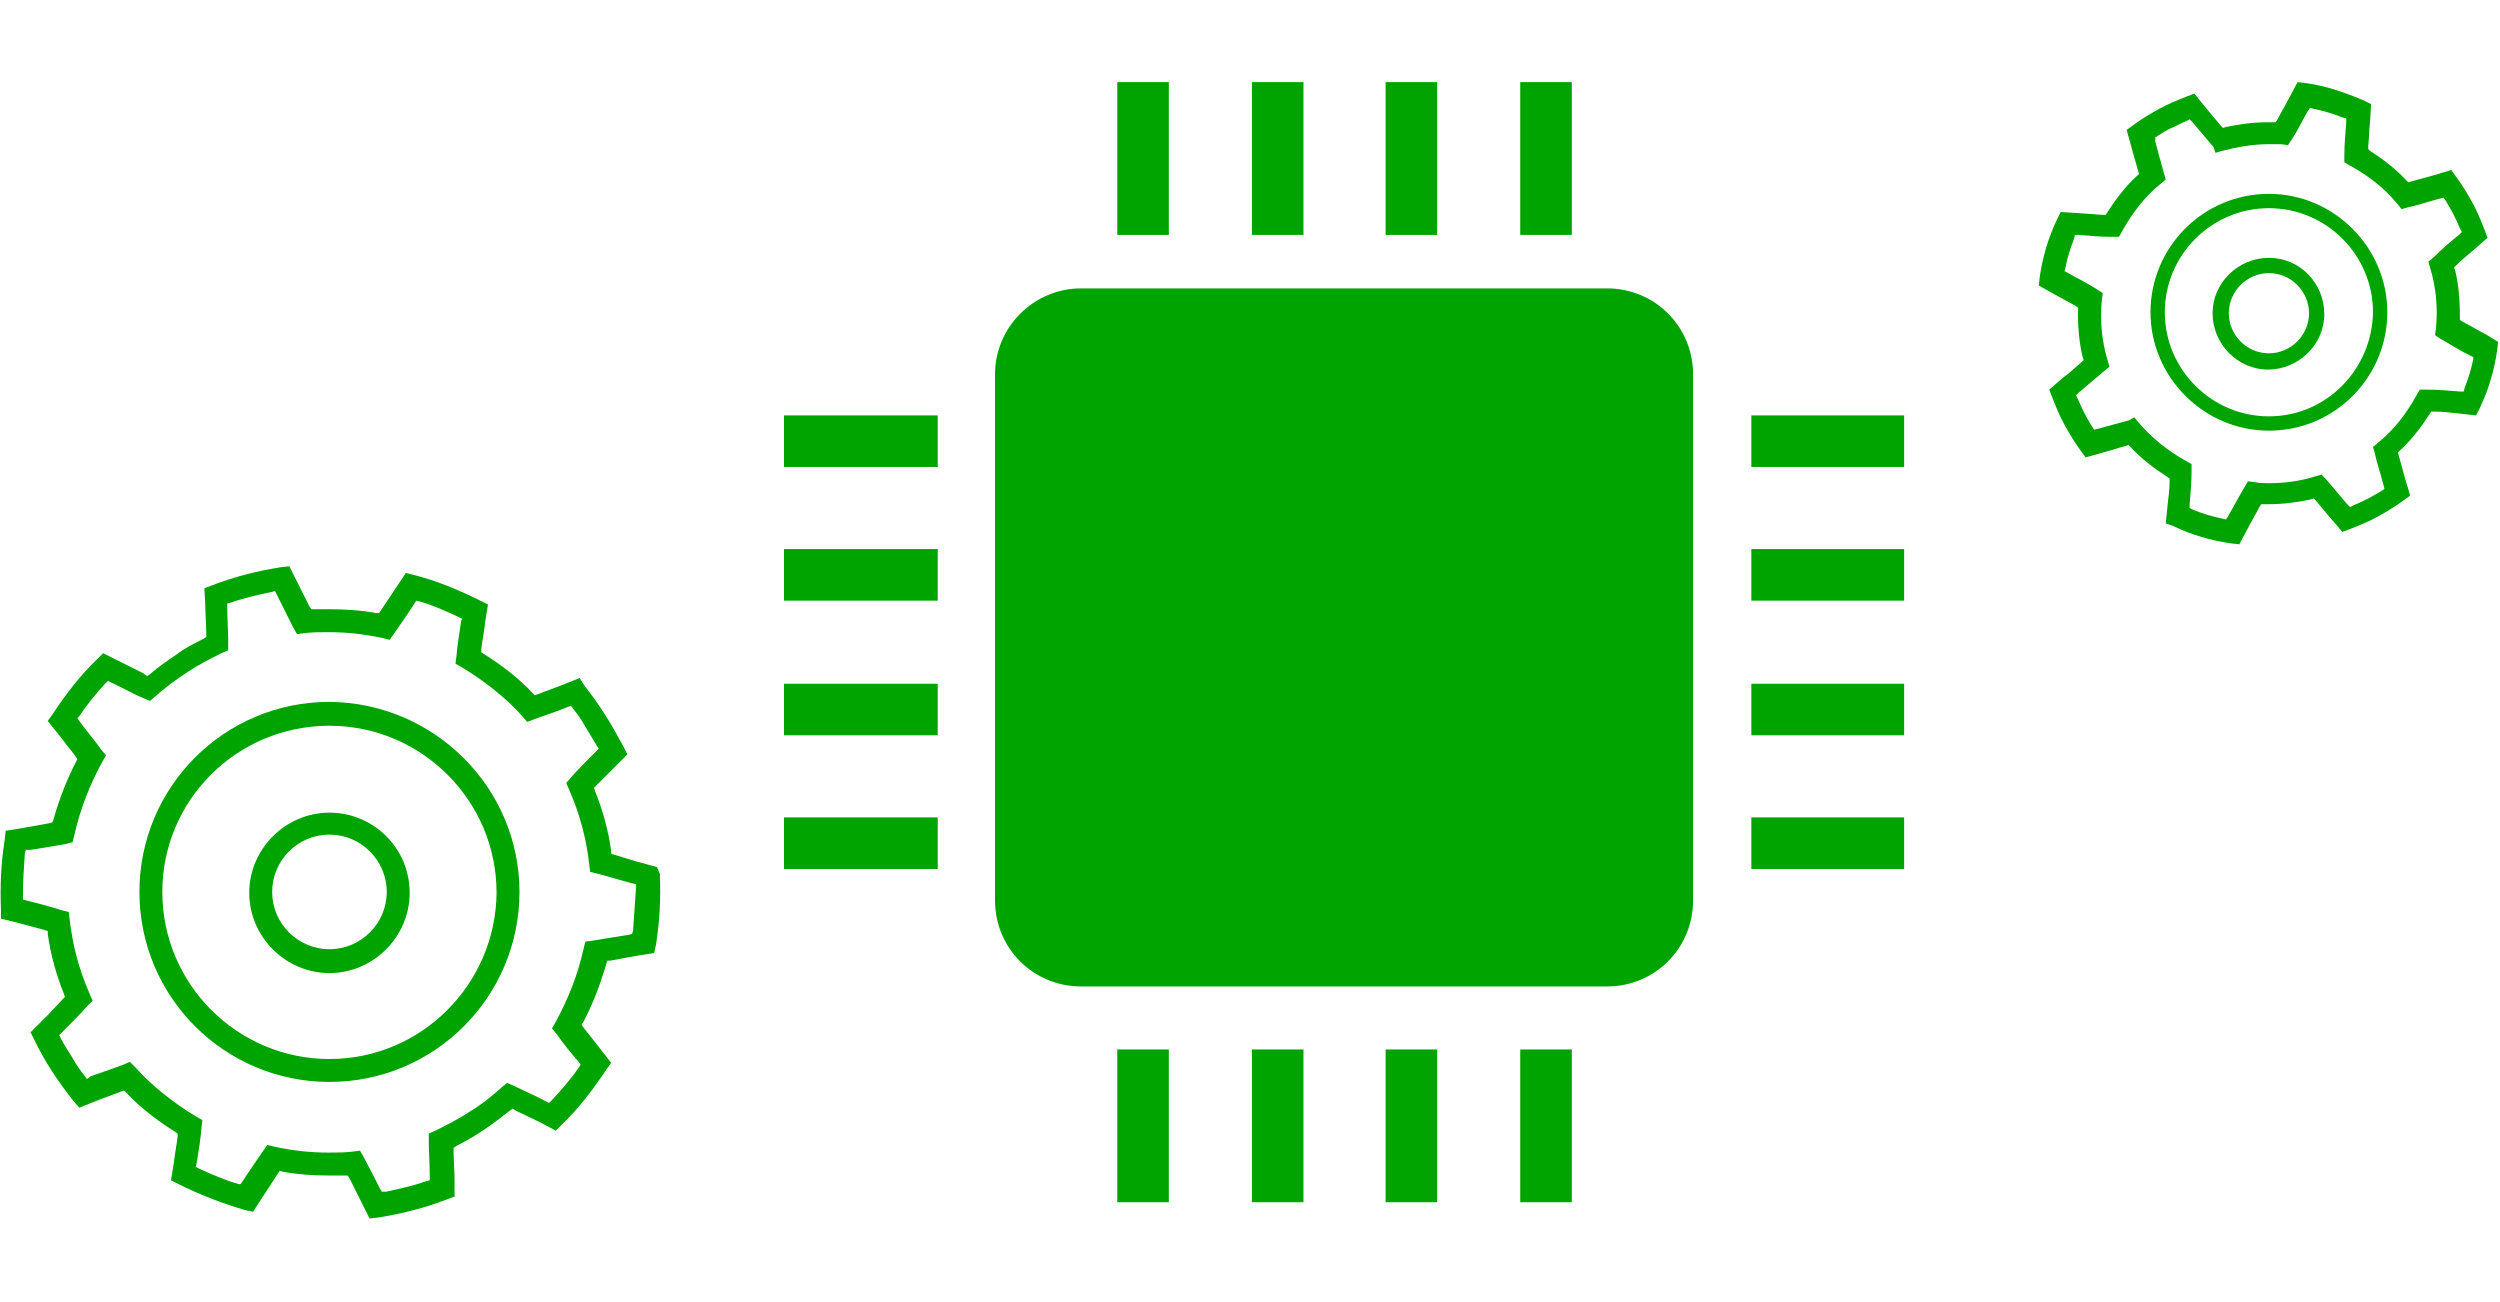 <?xml version="1.0" encoding="utf-8"?>
<!-- Generator: Adobe Illustrator 26.0.2, SVG Export Plug-In . SVG Version: 6.00 Build 0)  -->
<svg version="1.1" id="レイヤー_1" xmlns="http://www.w3.org/2000/svg" xmlns:xlink="http://www.w3.org/1999/xlink" x="0px"
	 y="0px" viewBox="0 0 261.8 136.3" style="enable-background:new 0 0 261.8 136.3;" xml:space="preserve">
<style type="text/css">
	.st0{fill:#00A400;}
	.st1{fill:none;stroke:#00A400;stroke-width:5.4;stroke-miterlimit:10;}
	.st2{fill:none;}
</style>
<g id="レイヤー_2_00000170999934085668377730000015032746336492299671_">
	<g id="contents">
		<path class="st0" d="M113.2,30.2h55.1c5,0,9,4,9,9v55.1c0,5-4,9-9,9h-55.1c-5,0-9-4-9-9V39.2C104.2,34.2,108.3,30.2,113.2,30.2z"
			/>
		<line class="st1" x1="119.7" y1="24.6" x2="119.7" y2="8.6"/>
		<line class="st1" x1="133.8" y1="24.6" x2="133.8" y2="8.6"/>
		<line class="st1" x1="147.8" y1="24.6" x2="147.8" y2="8.6"/>
		<line class="st1" x1="161.9" y1="24.6" x2="161.9" y2="8.6"/>
		<line class="st1" x1="119.7" y1="125.9" x2="119.7" y2="109.9"/>
		<line class="st1" x1="133.8" y1="125.9" x2="133.8" y2="109.9"/>
		<line class="st1" x1="147.8" y1="125.9" x2="147.8" y2="109.9"/>
		<line class="st1" x1="161.9" y1="125.9" x2="161.9" y2="109.9"/>
		<line class="st1" x1="98.2" y1="88.3" x2="82.1" y2="88.3"/>
		<line class="st1" x1="98.2" y1="74.3" x2="82.1" y2="74.3"/>
		<line class="st1" x1="98.2" y1="60.2" x2="82.1" y2="60.2"/>
		<line class="st1" x1="98.2" y1="46.2" x2="82.1" y2="46.2"/>
		<line class="st1" x1="199.4" y1="88.3" x2="183.4" y2="88.3"/>
		<line class="st1" x1="199.4" y1="74.3" x2="183.4" y2="74.3"/>
		<line class="st1" x1="199.4" y1="60.2" x2="183.4" y2="60.2"/>
		<line class="st1" x1="199.4" y1="46.2" x2="183.4" y2="46.2"/>
		<path class="st2" d="M66.1,92.6c-1.2-0.3-2.4-0.7-3.6-1l-0.8-0.2l-0.1-0.8c-0.3-2.7-1-5.3-2.1-7.8L59.3,82l0.5-0.6
			c0.8-0.9,1.8-1.9,2.6-2.7l0.3-0.3l-0.2-0.3c-0.4-0.7-0.8-1.3-1.2-2s-0.8-1.2-1.3-1.9l-0.2-0.3l-0.5,0.2c-1,0.4-2.2,0.8-3.3,1.2
			l-0.8,0.3L54.7,75c-1.8-2-3.9-3.7-6.3-5.1l-0.7-0.4l0.1-0.8c0.2-1.2,0.3-2.4,0.5-3.7l0.1-0.4L48,64.5c-1.3-0.6-2.6-1.1-4-1.6
			l-0.4-0.1l-0.2,0.3c-0.7,1.1-1.4,2.1-2.1,3.1l-0.5,0.7L40,66.7c-1.8-0.4-3.7-0.6-5.6-0.6c-0.8,0-1.7,0-2.5,0.1l-0.8,0.1l-0.4-0.7
			c-0.6-1-1.1-2.1-1.7-3.3l-0.2-0.4L28.4,62c-1.4,0.3-2.8,0.7-4.2,1.1l-0.4,0.1v0.4c0,1.1,0.1,2.5,0.1,3.7v0.8l-0.7,0.3
			c-1.3,0.6-2.5,1.2-3.6,2c-1.2,0.8-2.3,1.6-3.3,2.5l-0.6,0.5L15,73.2c-1-0.5-2.1-1-3.3-1.6l-0.4-0.2L11,71.6
			c-1,1.1-1.9,2.2-2.7,3.4l-0.2,0.3l0.2,0.3c0.8,1,1.6,2,2.3,2.9l0.5,0.6l-0.4,0.7c-1.3,2.4-2.3,4.9-2.9,7.6l-0.2,0.8l-0.8,0.2
			c-1.2,0.2-2.4,0.4-3.6,0.6l-0.4,0.1l-0.1,0.4c-0.2,1.4-0.3,2.9-0.2,4.4v0.4l0.4,0.1c1.1,0.3,2.4,0.7,3.6,1l0.8,0.2l0.1,0.8
			c0.3,2.7,1,5.3,2.1,7.8l0.3,0.7l-0.6,0.6c-0.8,0.9-1.8,1.8-2.6,2.7l-0.3,0.3l0.2,0.4c0.4,0.7,0.8,1.3,1.2,1.9s0.8,1.2,1.3,1.9
			l0.2,0.3l0.5-0.2c1.2-0.4,2.3-0.9,3.4-1.2l0.8-0.3l0.6,0.6c1.8,2,3.9,3.7,6.3,5.1l0.7,0.4l-0.1,0.8c-0.1,1.2-0.3,2.5-0.5,3.7
			l-0.1,0.4l0.4,0.2c1.3,0.6,2.7,1.1,4.1,1.6l0.4,0.1l0.2-0.3c0.6-0.9,1.4-2.1,2.1-3.1l0.5-0.7l0.8,0.2c1.8,0.4,3.7,0.6,5.6,0.6
			c0.8,0,1.7,0,2.5-0.1l0.8-0.1l0.4,0.7c0.6,1.1,1.2,2.2,1.7,3.3l0.2,0.3h0.4c1.4-0.3,2.8-0.6,4.2-1.1l0.4-0.1v-0.4
			c-0.1-1.5-0.1-2.7-0.1-3.7v-0.8l0.7-0.3c1.3-0.6,2.5-1.2,3.6-2c1.2-0.7,2.3-1.6,3.3-2.5l0.6-0.5l0.7,0.3c1.1,0.5,2.2,1.1,3.3,1.6
			l0.4,0.2l0.3-0.3c1-1.1,1.9-2.2,2.8-3.4l0.2-0.3l-0.2-0.3c-0.8-1-1.6-2-2.3-2.9l-0.5-0.6l0.4-0.7c1.3-2.4,2.3-4.9,2.9-7.6l0.2-0.8
			l0.8-0.1c1.2-0.2,2.4-0.4,3.7-0.6l0.4-0.1l0.1-0.4c0.2-1.5,0.3-2.9,0.2-4.4v-0.4L66.1,92.6z M34.5,113.4c-11,0-19.9-8.9-19.9-19.9
			s8.9-19.9,19.9-19.9c11,0,19.9,8.9,19.9,19.9l0,0C54.4,104.5,45.5,113.4,34.5,113.4z"/>
		<path class="st2" d="M237.6,21.8c-6,0-10.9,4.9-10.9,10.9s4.9,10.9,10.9,10.9c6,0,10.9-4.9,10.9-10.9c0,0,0,0,0,0
			C248.5,26.7,243.6,21.8,237.6,21.8z M237.6,38.7c-3.2,0-5.9-2.6-5.9-5.8s2.6-5.9,5.8-5.9c3.2,0,5.9,2.6,5.9,5.8c0,0,0,0,0,0
			C243.4,36,240.8,38.6,237.6,38.7L237.6,38.7z"/>
		<path class="st2" d="M237.6,28.6c-2.3,0-4.2,1.9-4.2,4.2c0,2.3,1.9,4.2,4.2,4.2c2.3,0,4.2-1.9,4.2-4.2
			C241.8,30.5,239.9,28.6,237.6,28.6L237.6,28.6z"/>
		<path class="st2" d="M34.5,76C24.8,76,17,83.8,17,93.5s7.8,17.5,17.5,17.5s17.5-7.8,17.5-17.5C51.9,83.8,44.1,76,34.5,76z
			 M34.5,101.9c-4.6,0-8.4-3.8-8.4-8.4c0-4.6,3.8-8.4,8.4-8.4s8.4,3.8,8.4,8.4l0,0C42.9,98.1,39.1,101.9,34.5,101.9z"/>
		<path class="st2" d="M34.5,87.5c-3.3,0-6,2.7-6,6s2.7,6,6,6s6-2.7,6-6S37.8,87.5,34.5,87.5z"/>
		<path class="st2" d="M255.8,35.3l-0.6-0.4l0.1-0.8c0.2-2.1,0-4.2-0.6-6.2l-0.2-0.7l0.6-0.5c0.8-0.7,1.7-1.5,2.6-2.2l0.3-0.3
			l-0.2-0.4c-0.2-0.5-0.5-1-0.7-1.5c-0.3-0.5-0.5-0.9-0.8-1.4l-0.2-0.3l-0.4,0.1c-1.2,0.4-2.3,0.7-3.3,0.9l-0.7,0.2l-0.5-0.6
			c-1.4-1.6-3-2.9-4.8-3.9l-0.7-0.4v-0.8c0-1,0.1-2.2,0.2-3.4v-0.4l-0.4-0.1c-1-0.4-2-0.7-3-0.9l-0.4-0.1l-0.2,0.4
			c-0.6,1-1.1,2.1-1.7,3l-0.4,0.6l-0.7-0.1c-0.4,0-0.9,0-1.4,0c-1.6,0-3.3,0.2-4.8,0.7l-0.7,0.2l-0.5-0.6c-0.8-0.8-1.6-1.8-2.2-2.6
			l-0.2-0.4l-0.4,0.2c-0.5,0.2-1,0.5-1.5,0.7s-0.9,0.5-1.4,0.8l-0.3,0.2l0.1,0.4c0.3,1.1,0.7,2.3,0.9,3.3l0.2,0.7l-0.6,0.5
			c-1.6,1.4-2.9,3-3.9,4.8l-0.4,0.7H221c-1.1,0-2.4-0.1-3.4-0.2h-0.4l-0.1,0.4c-0.4,1-0.7,2-0.9,3l-0.1,0.4l0.4,0.2
			c1,0.5,2.1,1.1,3,1.7l0.6,0.4l-0.1,0.8c-0.2,2.1,0,4.2,0.6,6.2l0.2,0.7l-0.6,0.5c-0.8,0.8-1.8,1.5-2.6,2.2l-0.3,0.3l0.2,0.4
			c0.2,0.5,0.5,1,0.7,1.5s0.5,0.9,0.8,1.4l0.2,0.3l0.4-0.1c1.1-0.3,2.2-0.7,3.3-0.9l0.7-0.2l0.5,0.6c1.4,1.6,3,2.9,4.8,3.9l0.7,0.4
			v0.8c0,1.1-0.1,2.2-0.2,3.4v0.4l0.4,0.2c1,0.4,2,0.7,3,0.9l0.4,0.1l0.2-0.3c0.7-1.2,1.2-2.1,1.7-3l0.4-0.7l0.8,0.1
			c0.4,0,0.9,0.1,1.4,0.1c1.6,0,3.3-0.2,4.8-0.7l0.7-0.2l0.5,0.5c0.8,0.8,1.6,1.8,2.2,2.6l0.3,0.3l0.4-0.2c0.5-0.2,1-0.5,1.5-0.7
			s0.9-0.5,1.4-0.8l0.3-0.2l-0.1-0.4c-0.4-1.2-0.7-2.3-0.9-3.3l-0.2-0.7l0.6-0.5c1.6-1.4,2.9-3,3.8-4.8l0.4-0.7h0.8
			c1.1,0,2.3,0.1,3.4,0.2h0.4l0.1-0.4c0.4-1,0.7-2,0.9-3l0.1-0.4l-0.4-0.2C257.6,36.4,256.6,35.8,255.8,35.3z M237.6,45.1
			c-6.9,0-12.4-5.6-12.4-12.4s5.6-12.4,12.4-12.4c6.9,0,12.4,5.6,12.4,12.4C250,39.6,244.4,45.1,237.6,45.1z"/>
		<path class="st0" d="M34.5,85.1c-4.6,0-8.4,3.8-8.4,8.4c0,4.6,3.8,8.4,8.4,8.4s8.4-3.8,8.4-8.4C42.9,88.8,39.1,85.1,34.5,85.1z
			 M34.5,99.4c-3.3,0-6-2.7-6-6s2.7-6,6-6s6,2.7,6,6S37.8,99.4,34.5,99.4z"/>
		<path class="st0" d="M34.5,73.5c-11,0-19.9,8.9-19.9,19.9s8.9,19.9,19.9,19.9s19.9-8.9,19.9-19.9l0,0
			C54.4,82.5,45.5,73.6,34.5,73.5z M34.5,110.9c-9.6,0-17.5-7.8-17.5-17.5C17,83.8,24.8,76,34.5,76c9.6,0,17.5,7.8,17.5,17.5
			C51.9,103.1,44.1,110.9,34.5,110.9z"/>
		<path class="st0" d="M237.6,20.3c-6.9,0-12.4,5.6-12.4,12.4s5.6,12.4,12.4,12.4c6.9,0,12.4-5.6,12.4-12.4
			C250,25.9,244.4,20.3,237.6,20.3z M237.6,43.6c-6,0-10.9-4.9-10.9-10.9s4.9-10.9,10.9-10.9c6,0,10.9,4.9,10.9,10.9c0,0,0,0,0,0
			C248.4,38.7,243.6,43.6,237.6,43.6L237.6,43.6z"/>
		<path class="st0" d="M68.8,90.8l-2.2-0.6l-2.3-0.7L64,89.4l0-0.3c-0.3-2.2-0.9-4.3-1.7-6.3l-0.1-0.3l0.2-0.2
			c0.4-0.4,0.9-0.9,1.3-1.3l2-2l-0.4-0.8c-0.6-1.1-1.2-2.2-1.9-3.3c-0.7-1.1-1.4-2.1-2.2-3.1L60.7,71l-2,0.8
			c-0.8,0.3-1.6,0.6-2.4,0.9L56,72.8l-0.2-0.2c-1.5-1.6-3.2-2.9-5.1-4.1l-0.3-0.2l0-0.3c0.1-0.9,0.3-1.8,0.4-2.8l0.3-1.9l-0.8-0.4
			c-2.2-1.1-4.6-2.1-7-2.7l-0.8-0.2l-1.2,1.8l-1.4,2.1l-0.2,0.3h-0.3c-1.6-0.3-3.3-0.4-4.9-0.4c-0.5,0-1.1,0-1.6,0h-0.3l-0.2-0.3
			c-0.4-0.8-0.8-1.6-1.2-2.4l-0.9-1.8l-0.9,0.1c-2.5,0.4-4.9,1-7.2,1.9l-0.8,0.3l0.1,1.8c0,1,0.1,2,0.1,2.9v0.4l-0.3,0.2
			c-1,0.5-2,1-2.9,1.7c-0.9,0.6-1.9,1.3-2.7,2l-0.3,0.2L15,70.5l-2.6-1.3l-1.6-0.8L10.2,69c-1.8,1.7-3.3,3.7-4.7,5.8L5,75.5l1.6,2
			c0.4,0.6,0.9,1.1,1.3,1.7l0.2,0.3L8,79.7c-1,1.9-1.8,4-2.4,6.1l-0.1,0.3l-0.3,0.1l-2.2,0.4L0.6,87l-0.1,0.9
			c-0.4,2.5-0.5,4.9-0.4,7.4v0.9l2,0.5l2.6,0.7l0.3,0.1L5,97.8c0.3,2.2,0.9,4.3,1.7,6.3l0.1,0.3l-0.2,0.2L5,106.3l-1.8,1.8l0.4,0.8
			c1.1,2.3,2.5,4.4,4.1,6.4l0.6,0.7l2-0.8l2.4-0.9l0.3-0.1l0.2,0.2c1.5,1.6,3.2,2.9,5.1,4.1l0.3,0.2l0,0.3c-0.1,0.9-0.3,1.9-0.4,2.8
			l-0.3,1.8l0.8,0.4c2.2,1.1,4.5,2,6.9,2.7l0.9,0.2l1.1-1.7c0.5-0.8,1-1.5,1.5-2.3l0.2-0.3l0.3,0.1c1.6,0.3,3.3,0.4,4.9,0.4
			c0.5,0,1.1,0,1.6,0h0.3l0.2,0.3c0.4,0.8,0.8,1.6,1.2,2.4l0.9,1.8l0.9-0.1c2.5-0.4,4.9-1,7.2-1.9l0.8-0.3l0-1.8c0-1-0.1-2-0.1-3
			v-0.3l0.3-0.2c1-0.5,2-1.1,2.9-1.7c0.9-0.6,1.8-1.3,2.7-2l0.3-0.2l0.3,0.2l2.5,1.2l1.7,0.9l0.6-0.6c1.8-1.7,3.3-3.7,4.7-5.8
			l0.5-0.7l-1.4-1.8c-0.5-0.6-1-1.3-1.5-1.9l-0.2-0.3l0.2-0.3c1-1.9,1.8-4,2.4-6.1l0.1-0.3h0.3l2.7-0.5l1.9-0.3l0.2-0.9
			c0.4-2.5,0.5-4.9,0.4-7.4L68.8,90.8z M66.3,97.4l-0.1,0.4l-0.4,0.1c-1.3,0.2-2.5,0.4-3.7,0.6l-0.8,0.1l-0.2,0.8
			c-0.6,2.7-1.6,5.2-2.9,7.6l-0.4,0.7l0.5,0.6c0.7,1,1.5,2,2.3,2.9l0.2,0.3l-0.2,0.3c-0.8,1.2-1.8,2.3-2.8,3.4l-0.3,0.3l-0.4-0.2
			c-1.1-0.6-2.3-1.1-3.3-1.6l-0.7-0.3l-0.6,0.5c-1,0.9-2.1,1.8-3.3,2.5c-1.2,0.8-2.4,1.4-3.6,2l-0.7,0.3v0.8c0,1.1,0.1,2.2,0.1,3.7
			v0.4l-0.4,0.1c-1.4,0.5-2.8,0.8-4.2,1.1h-0.4l-0.2-0.3c-0.5-1-1.1-2.2-1.7-3.3l-0.4-0.7l-0.8,0.1c-0.8,0.1-1.7,0.1-2.5,0.1
			c-1.9,0-3.7-0.2-5.6-0.6l-0.8-0.2l-0.5,0.7c-0.7,1-1.5,2.2-2.1,3.1l-0.2,0.3L25,124c-1.4-0.4-2.8-1-4.1-1.6l-0.4-0.2l0.1-0.4
			c0.2-1.2,0.4-2.5,0.5-3.7l0.1-0.8l-0.7-0.4c-2.3-1.4-4.5-3.1-6.3-5.1l-0.6-0.6l-0.7,0.3c-1.1,0.4-2.2,0.8-3.4,1.2L9.1,113
			l-0.2-0.3c-0.5-0.6-0.9-1.2-1.3-1.9s-0.8-1.2-1.2-2l-0.2-0.4l0.3-0.3c0.8-0.8,1.8-1.8,2.6-2.7l0.6-0.6l-0.3-0.7
			c-1.1-2.5-1.8-5.1-2.1-7.8l-0.1-0.8l-0.8-0.2c-1.2-0.4-2.5-0.7-3.6-1l-0.4-0.1v-0.4c0-1.5,0.1-2.9,0.2-4.4l0.1-0.4L3.2,89
			c1.2-0.2,2.5-0.4,3.6-0.6l0.8-0.2l0.2-0.8c0.6-2.7,1.6-5.2,2.9-7.6l0.4-0.7l-0.5-0.6c-0.7-1-1.5-1.9-2.3-3l-0.2-0.3L8.3,75
			c0.8-1.2,1.7-2.3,2.7-3.4l0.3-0.3l0.4,0.2c1.3,0.6,2.3,1.2,3.3,1.6l0.7,0.3l0.6-0.5c1-0.9,2.1-1.7,3.3-2.5c1.2-0.8,2.4-1.4,3.6-2
			l0.7-0.3v-0.8c0-1.2-0.1-2.6-0.1-3.7v-0.4l0.4-0.1c1.4-0.5,2.8-0.8,4.2-1.1l0.4-0.1l0.2,0.4c0.6,1.2,1.2,2.4,1.7,3.4l0.4,0.7
			l0.8-0.1c0.8-0.1,1.7-0.1,2.5-0.1c1.9,0,3.7,0.2,5.6,0.6l0.8,0.2l0.5-0.7c0.7-1,1.4-2,2.1-3.1l0.2-0.3l0.4,0.1
			c1.4,0.4,2.7,1,4,1.6l0.4,0.2L48.3,65c-0.2,1.3-0.4,2.5-0.5,3.7l-0.1,0.8l0.7,0.4c2.3,1.4,4.5,3.1,6.3,5.1l0.5,0.6l0.8-0.3
			c1.1-0.4,2.3-0.8,3.3-1.2l0.5-0.2l0.2,0.3c0.5,0.6,0.9,1.2,1.3,1.9s0.8,1.3,1.2,2l0.2,0.3l-0.3,0.3c-0.8,0.8-1.8,1.8-2.6,2.7
			L59.3,82l0.3,0.7c1.1,2.5,1.8,5.1,2.1,7.8l0.1,0.8l0.8,0.2c1.2,0.3,2.4,0.7,3.6,1l0.4,0.1v0.4C66.5,94.5,66.4,96,66.3,97.4z"/>
		<path class="st0" d="M260.3,35c-0.8-0.4-1.6-0.9-2.4-1.3l-0.3-0.2v-0.3c0-1.6-0.1-3.3-0.5-4.9l-0.1-0.3l0.2-0.2
			c0.5-0.5,1.1-1,1.7-1.5l1.6-1.4l-0.3-0.8c-0.4-1-0.8-2-1.3-2.9c-0.5-0.9-1.1-1.9-1.7-2.7l-0.5-0.7l-2,0.6l-2.2,0.6l-0.3,0.1
			l-0.2-0.2c-1.1-1.2-2.4-2.2-3.8-3.1l-0.2-0.2v-0.3c0.1-0.9,0.1-1.8,0.2-2.7l0.1-1.7l-0.8-0.4c-1.9-0.8-3.9-1.5-6-1.8l-0.9-0.1
			l-0.8,1.5c-0.4,0.8-0.9,1.6-1.3,2.4l-0.2,0.3h-0.8c-1.5,0-3,0.2-4.4,0.5l-0.3,0.1l-0.2-0.2c-0.5-0.6-1.1-1.3-1.6-1.9l-1.2-1.5
			l-0.8,0.3c-1,0.4-2,0.8-2.9,1.3c-0.9,0.5-1.9,1.1-2.7,1.7l-0.7,0.5l0.5,1.8c0.2,0.8,0.5,1.7,0.7,2.5l0.1,0.3l-0.2,0.2
			c-1.2,1.1-2.2,2.4-3.1,3.8l-0.2,0.3h-0.3l-2.8-0.2l-1.6-0.1l-0.4,0.8c-0.9,1.9-1.5,3.9-1.8,6l-0.1,0.9l1.6,0.9l2.2,1.2l0.3,0.2
			v0.3c0,1.6,0.1,3.3,0.5,4.9l0.1,0.3l-0.2,0.2c-0.6,0.5-1.2,1.1-1.9,1.6l-1.5,1.3l0.3,0.8c0.4,1,0.8,2,1.3,2.9
			c0.5,0.9,1.1,1.9,1.7,2.7l0.5,0.7l1.8-0.5c0.8-0.2,1.6-0.5,2.4-0.7l0.3-0.1l0.2,0.2c1.1,1.2,2.4,2.2,3.8,3.1l0.3,0.2v0.3
			c0,0.8-0.1,1.6-0.2,2.4l-0.2,2l0.8,0.3c1.9,0.9,3.9,1.5,6,1.8l0.9,0.1l0.8-1.5c0.4-0.8,0.9-1.6,1.3-2.4l0.2-0.3h0.8
			c1.5,0,3-0.2,4.4-0.5l0.3-0.1l0.2,0.2l1.5,1.8l1.3,1.5l0.8-0.3c1-0.4,2-0.8,2.9-1.3c0.9-0.5,1.9-1.1,2.7-1.7l0.7-0.5l-0.6-2
			c-0.2-0.7-0.4-1.5-0.6-2.2l-0.1-0.3l0.2-0.2c1.2-1.1,2.2-2.4,3.1-3.8l0.2-0.3h0.3c0.8,0,1.7,0.1,2.6,0.2l1.8,0.2l0.4-0.8
			c0.9-1.9,1.5-3.9,1.8-6l0.1-0.9L260.3,35z M259,37.6c-0.2,1-0.5,2-0.9,3L258,41h-0.4c-1.1-0.1-2.4-0.2-3.4-0.2h-0.8l-0.4,0.7
			c-1,1.8-2.3,3.5-3.9,4.8l-0.6,0.5l0.2,0.7c0.2,1,0.6,2.1,0.9,3.3l0.1,0.4l-0.3,0.2c-0.5,0.3-1,0.6-1.4,0.8s-1,0.5-1.5,0.7
			l-0.4,0.2l-0.3-0.3c-0.7-0.8-1.5-1.8-2.2-2.6l-0.5-0.5l-0.7,0.2c-1.6,0.5-3.2,0.7-4.8,0.7c-0.4,0-0.9,0-1.4-0.1l-0.8-0.1l-0.4,0.7
			c-0.5,0.8-1,1.8-1.7,3l-0.2,0.3l-0.4-0.1c-1-0.2-2-0.5-3-0.9l-0.4-0.2v-0.4c0.1-1.2,0.2-2.3,0.2-3.4v-0.8l-0.7-0.4
			c-1.8-1-3.4-2.3-4.8-3.9l-0.5-0.6L223,44c-1.1,0.3-2.2,0.6-3.3,0.9l-0.4,0.1l-0.2-0.3c-0.3-0.5-0.6-1-0.8-1.4s-0.5-1-0.7-1.5
			l-0.2-0.4l0.3-0.3c0.8-0.7,1.8-1.5,2.6-2.2l0.6-0.5l-0.2-0.7c-0.6-2-0.8-4.1-0.6-6.2l0.1-0.8l-0.6-0.4c-0.9-0.6-2-1.1-3-1.7
			l-0.4-0.2l0.1-0.4c0.2-1,0.5-2,0.9-3l0.1-0.4h0.4c1.1,0.1,2.3,0.2,3.4,0.2h0.8l0.4-0.7c1-1.8,2.3-3.5,3.9-4.8l0.6-0.5l-0.2-0.7
			c-0.3-1-0.6-2.2-0.9-3.3l0-0.4l0.3-0.2c0.5-0.3,0.9-0.6,1.4-0.8s1-0.5,1.5-0.7l0.4-0.2l0.3,0.3c0.7,0.8,1.5,1.8,2.2,2.6L232,16
			l0.7-0.2c1.6-0.4,3.2-0.7,4.8-0.7c0.4,0,0.9,0,1.4,0l0.7,0.1l0.4-0.6c0.6-0.9,1.1-2,1.7-3l0.2-0.3l0.4,0.1c1,0.2,2,0.5,3,0.9
			l0.4,0.1v0.4c-0.1,1.2-0.2,2.4-0.2,3.4V17l0.7,0.4c1.8,1,3.5,2.3,4.8,3.9l0.5,0.6l0.7-0.2c1-0.2,2.1-0.6,3.3-0.9l0.4-0.1l0.2,0.3
			c0.3,0.5,0.6,1,0.8,1.4s0.5,1,0.7,1.5l0.2,0.4l-0.3,0.3c-0.9,0.7-1.8,1.5-2.6,2.3l-0.6,0.5l0.2,0.7c0.6,2,0.8,4.1,0.6,6.2
			l-0.1,0.8l0.6,0.4c0.9,0.5,1.8,1.1,3,1.7l0.4,0.2L259,37.6z"/>
		<path class="st0" d="M237.6,27c-3.2,0-5.9,2.6-5.9,5.8s2.6,5.9,5.8,5.9c3.2,0,5.9-2.6,5.9-5.8c0,0,0,0,0,0
			C243.4,29.6,240.8,27,237.6,27z M237.6,37c-2.3,0-4.2-1.9-4.2-4.2c0-2.3,1.9-4.2,4.2-4.2c2.3,0,4.2,1.9,4.2,4.2
			C241.8,35.1,239.9,37,237.6,37C237.6,37,237.6,37,237.6,37L237.6,37z"/>
	</g>
</g>
</svg>
